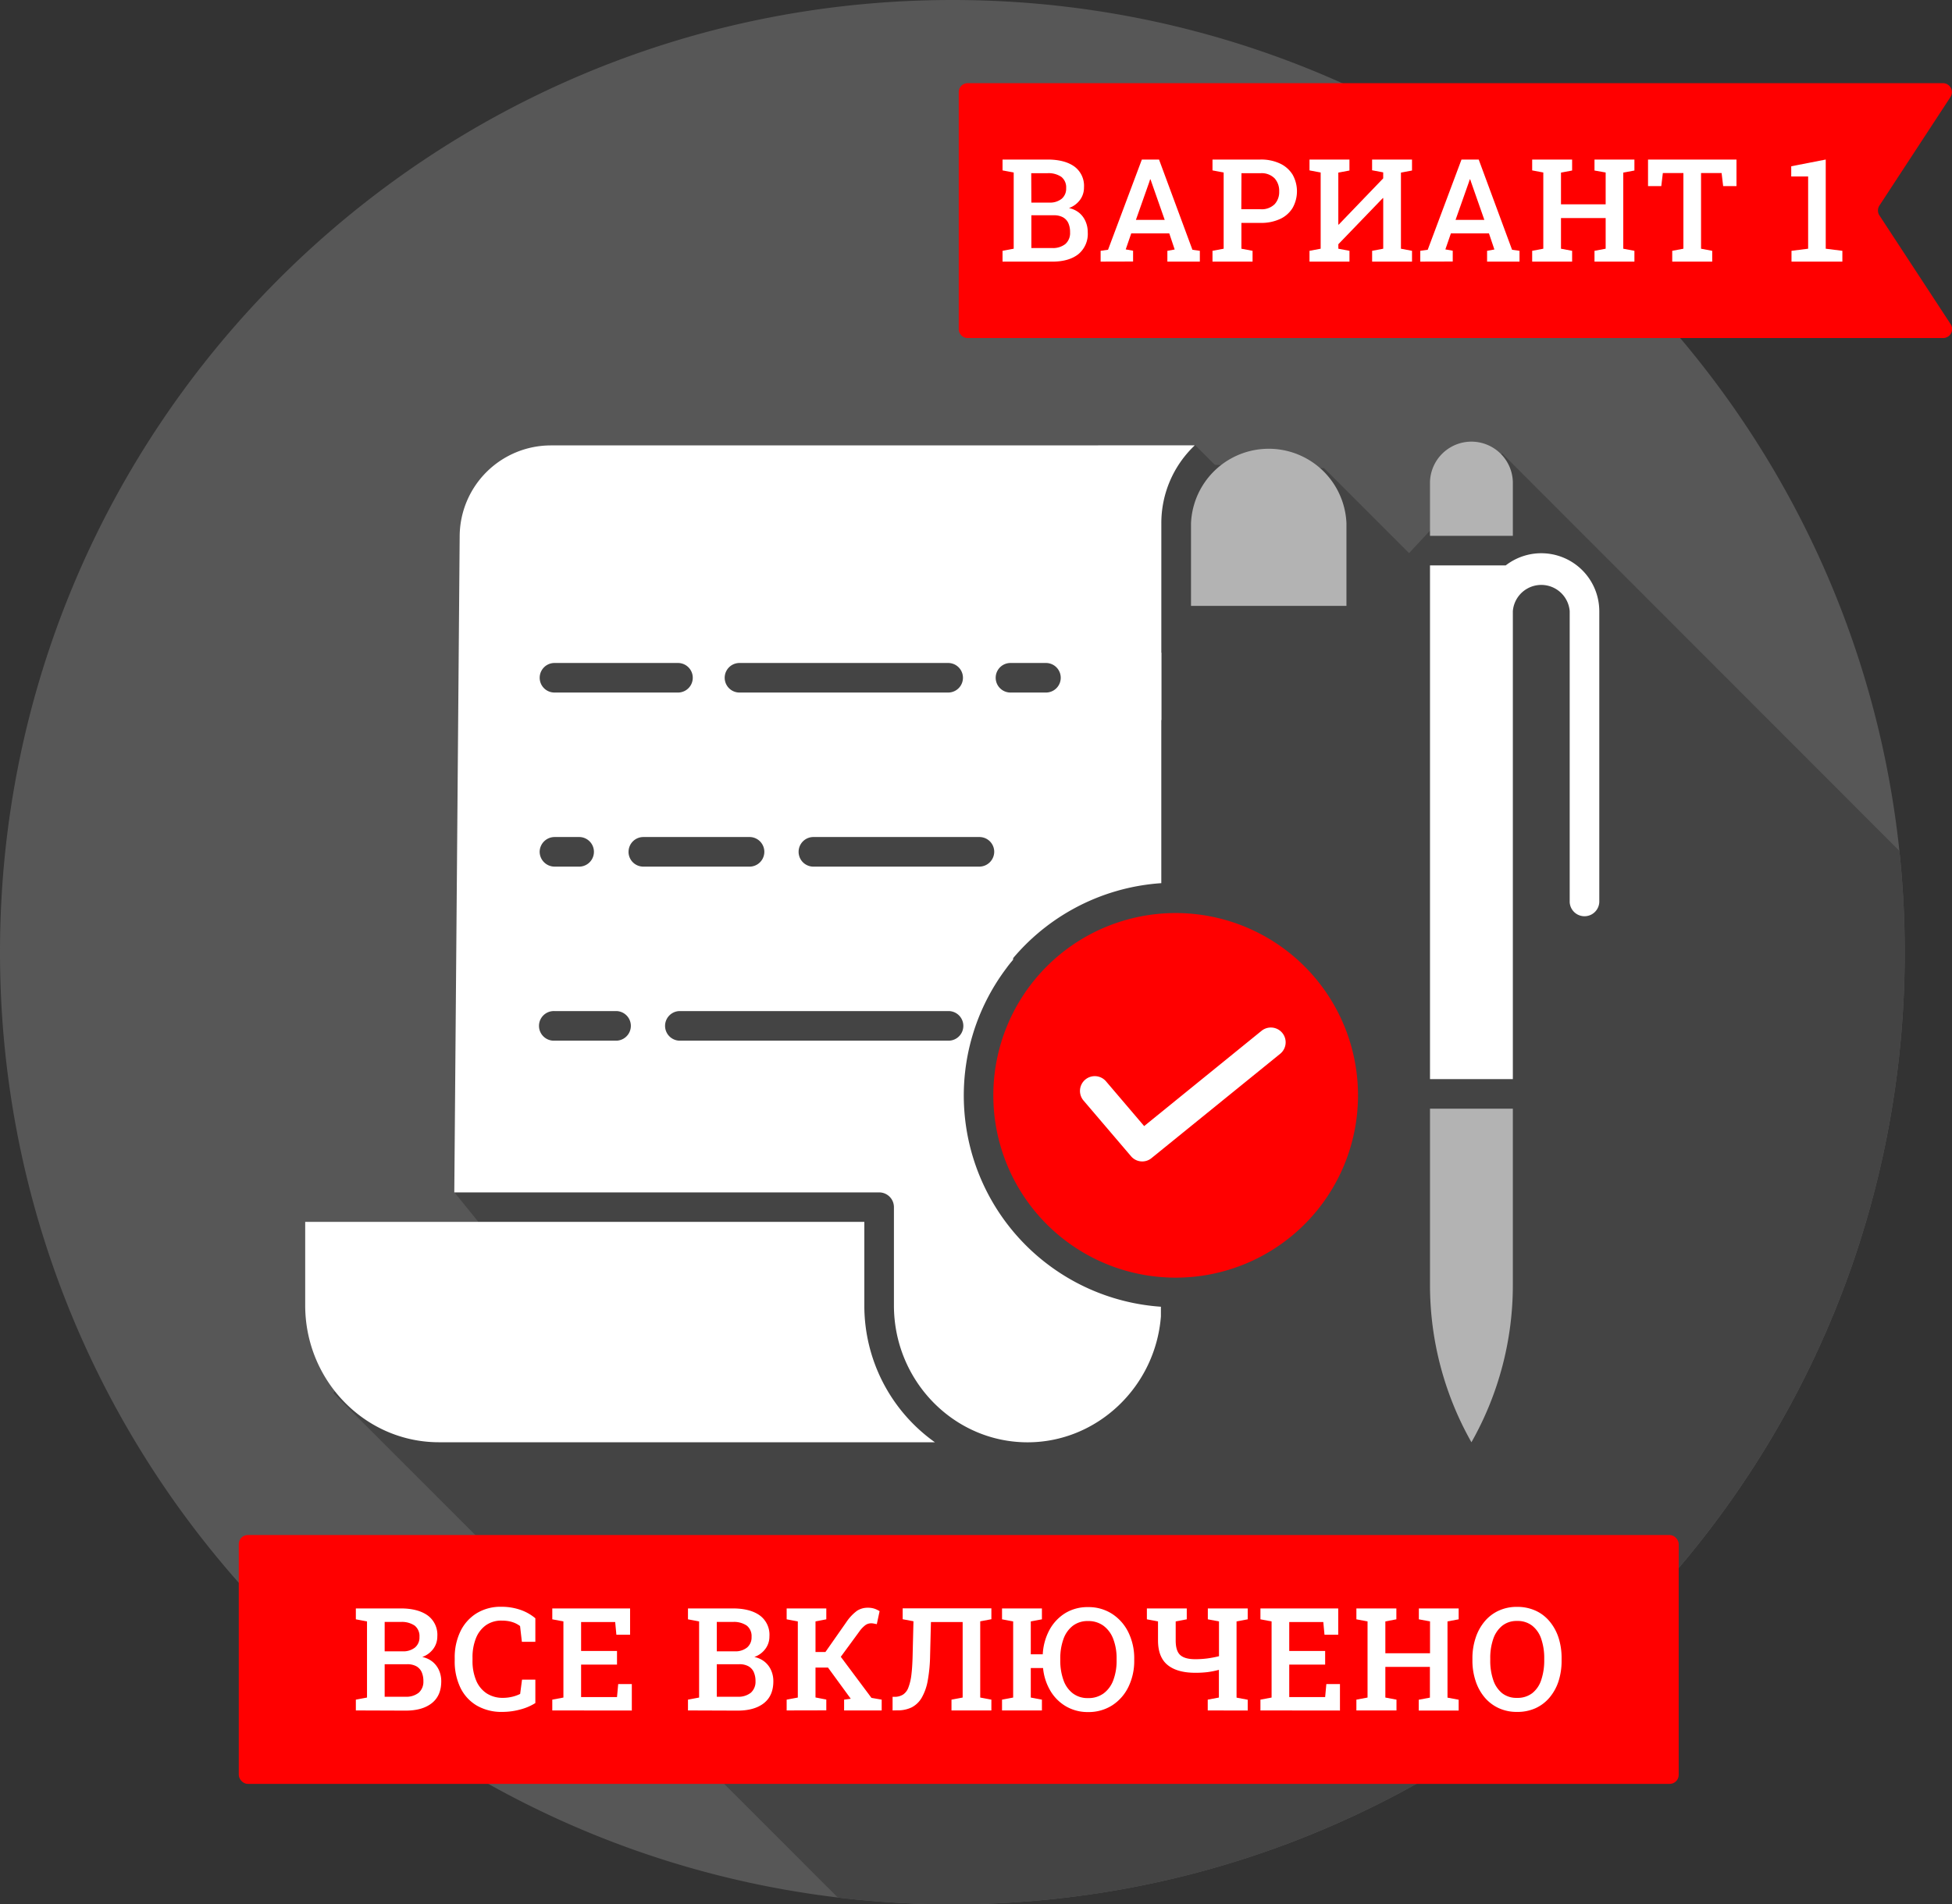 <svg xmlns="http://www.w3.org/2000/svg" viewBox="0 0 652.38 636.57"><rect x="0" y="0" width="652.38" height="636.57" fill="#333333" stroke="none"/><defs><style>.cls-1{fill:#575757;}.cls-2{fill:#444;}.cls-3{fill:#b3b3b3;}.cls-4{fill:#fff;}.cls-5{fill:red;}</style></defs><g id="Слой_2" data-name="Слой 2"><g id="Слой_5" data-name="Слой 5"><path class="cls-1" d="M636.58,318.29v.14a317.94,317.94,0,0,1-15.7,98.86C581.05,539.11,469.7,628.57,336.45,636.06q-8.91.51-17.95.51h-.21A320,320,0,0,1,280,634.29C122.28,615.4,0,481.13,0,318.29,0,142.5,142.5,0,318.29,0,482.64,0,617.9,124.57,634.8,284.44A320.67,320.67,0,0,1,636.58,318.29Z"/><path class="cls-2" d="M636.58,318.29v.14a317.94,317.94,0,0,1-15.7,98.86C581.05,539.11,469.7,628.57,336.45,636.06q-8.91.51-17.95.51h-.21A320,320,0,0,1,280,634.29L111.42,465.68l10.64-13.91,37.82-43.31-8-9.89,24-192.44,167.84-43.94,55.66-13.45,6.65,6.65,36.48,1.09,28.42,28.41,31.07-33.37L634.8,284.44A320.67,320.67,0,0,1,636.58,318.29Z"/><path class="cls-3" d="M450,174.87a26,26,0,0,0-51.95,0v27.66H450Z"/><path class="cls-4" d="M146.7,482.11H312.45a56,56,0,0,1-23.58-45.77V408.45H102v27.89C102,461.58,122.07,482.11,146.7,482.11Z"/><path class="cls-5" d="M392.92,305.21a60.94,60.94,0,1,0,60.94,60.94A60.94,60.94,0,0,0,392.92,305.21Z"/><path class="cls-4" d="M206.11,347.87h-20.8a4.95,4.95,0,1,1,0-9.89h20.8a4.95,4.95,0,0,1,0,9.89Zm-25.75-63.13a5,5,0,0,1,4.95-4.94h8.46a4.95,4.95,0,0,1,0,9.89h-8.46a5,5,0,0,1-4.95-4.95Zm29.71,0A4.94,4.94,0,0,1,215,279.8h35.72a4.95,4.95,0,0,1,0,9.89H215a4.94,4.94,0,0,1-4.94-4.95Zm107.18,63.13H227a4.95,4.95,0,0,1,0-9.89h90.23a4.95,4.95,0,0,1,0,9.89Zm20.46-126.25h11.86a4.94,4.94,0,0,1,0,9.88H337.71a4.94,4.94,0,0,1,0-9.88Zm-5.43,63.12a5,5,0,0,1-4.95,4.95h-55.7a4.95,4.95,0,0,1,0-9.89h55.71a4.94,4.94,0,0,1,4.94,4.94Zm-85.14-63.12h69.75a4.94,4.94,0,1,1,0,9.88H247.14a4.94,4.94,0,0,1,0-9.88Zm-20.55,0a4.94,4.94,0,1,1,0,9.88H185.31a4.94,4.94,0,1,1,0-9.88ZM184,148.89A30.5,30.5,0,0,0,153.63,179l-1.8,219.59h142a4.93,4.93,0,0,1,4.93,4.94v32.83c0,25.24,20.05,45.77,44.67,45.77,23.2,0,42.72-18.47,44.56-42.08v-3.24a70.76,70.76,0,0,1-51.66-113.14c.71-1,1.46-1.91,2.25-2.84v-26a54.42,54.42,0,0,1,49.55-54.13V174.87a35.77,35.77,0,0,1,11.18-26Z"/><path class="cls-4" d="M505.61,204.3a9.53,9.53,0,0,1,19,0v97.25a4.95,4.95,0,0,0,9.89,0h0V204.3A19.39,19.39,0,0,0,503.23,189H477.92V360.72h27.69Z"/><path class="cls-3" d="M505.61,161.11a13.85,13.85,0,0,0-27.69,0h0v18h27.69Z"/><path class="cls-3" d="M505.61,429.49V370.61H477.92v58.88a106.66,106.66,0,0,0,13.85,52.62A106.54,106.54,0,0,0,505.61,429.49Z"/><path class="cls-4" d="M388.12,218.14v77.08a71,71,0,0,0-52.19,28.43H315.79l17-25.68,5.3-39.3Z"/><path class="cls-4" d="M381.73,388.24A4.9,4.9,0,0,1,378,386.5l-15.88-18.62a4.94,4.94,0,1,1,7.53-6.41l12.74,14.95,39.23-31.84a4.94,4.94,0,0,1,6.23,7.68l-43,34.87A4.86,4.86,0,0,1,381.73,388.24Z"/><rect class="cls-5" x="79.8" y="513.12" width="481.24" height="83.19" rx="3"/><path class="cls-5" d="M649.37,27.8H323.42a3,3,0,0,0-3,3V110a3,3,0,0,0,3,3h326a3,3,0,0,0,2.51-4.64L628.12,72a3,3,0,0,1,0-3.28l23.76-36.31A3,3,0,0,0,649.37,27.8Z"/><path class="cls-4" d="M335.06,87.45V83.84l3.73-.7V57.66l-3.73-.7V53.33h15c3.83,0,6.81.77,9,2.33a8,8,0,0,1,3.22,7,6.88,6.88,0,0,1-1.33,4.16,7.84,7.84,0,0,1-3.7,2.73,7.94,7.94,0,0,1,3.46,1.62A7.64,7.64,0,0,1,362.8,74a9,9,0,0,1,.74,3.67,8.77,8.77,0,0,1-3.15,7.3c-2.11,1.66-5,2.49-8.78,2.49Zm9.63-19.73h6a6.18,6.18,0,0,0,4.13-1.27,4.37,4.37,0,0,0,1.5-3.54,4.46,4.46,0,0,0-1.6-3.78A7.55,7.55,0,0,0,350,57.9h-5.35Zm0,15.19h6.92a6.62,6.62,0,0,0,4.46-1.35,4.88,4.88,0,0,0,1.56-3.9,7.33,7.33,0,0,0-.58-3.08,4.26,4.26,0,0,0-1.79-1.94,6.18,6.18,0,0,0-3.07-.68h-7.5Z"/><path class="cls-4" d="M367.84,87.45V83.84l2.48-.35,11.3-30.16h5.74l11.16,30.16,2.48.35v3.61H390.15V83.84l2.44-.44L390.78,78h-12.7l-1.85,5.37,2.46.44v3.61Zm11.79-13.94h9.63l-4.43-12.64-.31-.91h-.14l-.32,1Z"/><path class="cls-4" d="M405.23,87.45V83.84l3.73-.7V57.66l-3.73-.7V53.33h16a14.8,14.8,0,0,1,6.55,1.33A9.79,9.79,0,0,1,432,58.38a11.34,11.34,0,0,1,0,11.13,9.6,9.6,0,0,1-4.18,3.69,15,15,0,0,1-6.55,1.31h-6.38v8.63l3.73.7v3.61Zm9.63-17.51h6.38A6.15,6.15,0,0,0,426,68.26,6,6,0,0,0,427.52,64,6.24,6.24,0,0,0,426,59.63a6.07,6.07,0,0,0-4.71-1.73h-6.38Z"/><path class="cls-4" d="M437.65,87.45V83.84l3.73-.7V57.66l-3.73-.7V53.33H451V57l-3.72.7V75.08l.14,0,14.86-15.46v-2l-3.71-.7V53.33h13.34V57l-3.7.7V83.14l3.7.7v3.61H458.58V83.84l3.71-.7V66.22l-.14,0L447.29,81.64v1.5l3.72.7v3.61Z"/><path class="cls-4" d="M474.67,87.45V83.84l2.49-.35,11.29-30.16h5.75l11.15,30.16,2.49.35v3.61H497V83.84l2.44-.44L497.62,78H484.91l-1.85,5.37,2.46.44v3.61Zm11.79-13.94h9.63l-4.43-12.64-.3-.91h-.14l-.33,1Z"/><path class="cls-4" d="M512.07,87.45V83.84l3.72-.7V57.66l-3.72-.7V53.33h13.35V57l-3.72.7V68.3h14.93V57.66L532.9,57V53.33h13.34V57l-3.73.7V83.14l3.73.7v3.61H532.9V83.84l3.73-.7V72.9H521.7V83.14l3.72.7v3.61Z"/><path class="cls-4" d="M558.88,87.45V83.84l3.73-.7V57.85h-6.87l-.52,4.36h-4.43V53.33h29.56v8.88H575.9l-.52-4.36h-6.87V83.14l3.73.7v3.61Z"/><path class="cls-4" d="M598.74,87.45V83.84l5.56-.7V59l-5.65,0V55.58l11.53-2.25V83.14l5.56.7v3.61Z"/><path class="cls-4" d="M118.93,571.76v-3.61l3.73-.7V542l-3.73-.7v-3.64h15c3.83,0,6.81.78,9,2.34a8,8,0,0,1,3.23,7,6.91,6.91,0,0,1-1.34,4.16,7.79,7.79,0,0,1-3.7,2.73,8,8,0,0,1,3.47,1.62,7.77,7.77,0,0,1,2.14,2.84,9,9,0,0,1,.74,3.67q0,4.81-3.15,7.3c-2.11,1.67-5,2.5-8.78,2.5ZM128.56,552h6a6.24,6.24,0,0,0,4.13-1.27,4.37,4.37,0,0,0,1.5-3.54,4.48,4.48,0,0,0-1.59-3.78,7.6,7.6,0,0,0-4.69-1.23h-5.35Zm0,15.18h6.92a6.66,6.66,0,0,0,4.46-1.34A4.89,4.89,0,0,0,141.5,562a7.31,7.31,0,0,0-.58-3.07,4.24,4.24,0,0,0-1.78-1.94,6.14,6.14,0,0,0-3.08-.68h-7.5Z"/><path class="cls-4" d="M167.93,572.25a16.48,16.48,0,0,1-8.62-2.14,14,14,0,0,1-5.46-6,20.14,20.14,0,0,1-1.88-9v-.86a20,20,0,0,1,1.87-8.85,14.52,14.52,0,0,1,5.37-6.07,15.23,15.23,0,0,1,8.34-2.22,19.19,19.19,0,0,1,6.31,1,15.73,15.73,0,0,1,5.06,2.84v7.87h-4.5l-.61-5.27a8.37,8.37,0,0,0-1.71-1,9.8,9.8,0,0,0-2-.61,13.09,13.09,0,0,0-2.43-.21,8.88,8.88,0,0,0-5.26,1.54,9.68,9.68,0,0,0-3.34,4.34,17,17,0,0,0-1.15,6.54v.91a16.69,16.69,0,0,0,1.22,6.69,9.51,9.51,0,0,0,3.5,4.3,9.78,9.78,0,0,0,5.48,1.5,13.19,13.19,0,0,0,3.06-.36,12.18,12.18,0,0,0,2.66-.95l.63-4.78h4.45v7.83a17.52,17.52,0,0,1-4.81,2.09A22.77,22.77,0,0,1,167.93,572.25Z"/><path class="cls-4" d="M184.58,571.76v-3.61l3.72-.7V542l-3.72-.7v-3.64h26v8.79H206l-.4-4.24H194.21v9.66h12v4.57h-12v10.85h12l.4-4.34h4.55v8.84Z"/><path class="cls-4" d="M229.93,571.76v-3.61l3.72-.7V542l-3.72-.7v-3.64h15q5.74,0,9,2.34a8,8,0,0,1,3.22,7,6.85,6.85,0,0,1-1.34,4.16,7.79,7.79,0,0,1-3.7,2.73,8,8,0,0,1,3.47,1.62,7.66,7.66,0,0,1,2.14,2.84,8.88,8.88,0,0,1,.74,3.67q0,4.81-3.15,7.3t-8.78,2.5ZM239.56,552h6a6.21,6.21,0,0,0,4.12-1.27,4.37,4.37,0,0,0,1.5-3.54,4.48,4.48,0,0,0-1.59-3.78,7.56,7.56,0,0,0-4.69-1.23h-5.34Zm0,15.18h6.91a6.68,6.68,0,0,0,4.47-1.34A4.89,4.89,0,0,0,252.5,562a7.31,7.31,0,0,0-.59-3.07,4.19,4.19,0,0,0-1.78-1.94,6.1,6.1,0,0,0-3.07-.68h-7.5Z"/><path class="cls-4" d="M262.91,571.76v-3.61l3.73-.7V542l-3.73-.7v-3.64h13.25v3.64l-3.61.7v10.22h3.32l7-10a15.23,15.23,0,0,1,3.58-3.79,6.49,6.49,0,0,1,3.61-1,6.91,6.91,0,0,1,2.14.3,8,8,0,0,1,1.77.85l-.93,4.33-1-.19a4.31,4.31,0,0,0-.88-.09,3.35,3.35,0,0,0-1.92.6,9.48,9.48,0,0,0-2.06,2.17L281,553.83l10.25,13.73,3.42.59v3.61H282.11v-3.61l2.23-.3-.08-.1-7.54-10.33h-4.17v10l3.61.7v3.61Z"/><path class="cls-4" d="M298.31,571.76v-4.55h.92a5.19,5.19,0,0,0,2.66-.81,4.77,4.77,0,0,0,1.7-2.29,17.69,17.69,0,0,0,1-4.21q.33-2.62.42-6.49l.28-11.46-3.61-.68v-3.64h29.65v3.64l-3.73.7v25.48l3.73.7v3.61H318v-3.61l3.73-.7V542.21H311.13l-.28,11.2a51.48,51.48,0,0,1-.79,8.38,17.64,17.64,0,0,1-2,5.69,8.36,8.36,0,0,1-3.36,3.25,10.64,10.64,0,0,1-4.89,1Z"/><path class="cls-4" d="M363.64,572.3a14.36,14.36,0,0,1-7.33-1.88,14.63,14.63,0,0,1-5.24-5.19,18.32,18.32,0,0,1-2.47-7.65h-4.1v9.87l3.72.7v3.61H334.89v-3.61l3.72-.7V542l-3.72-.7v-3.64h13.33v3.64l-3.72.7v11h4a19.21,19.21,0,0,1,2.25-8.17,15,15,0,0,1,5.29-5.61,14.18,14.18,0,0,1,7.58-2,14.45,14.45,0,0,1,8.06,2.26,15.34,15.34,0,0,1,5.44,6.18,19.65,19.65,0,0,1,1.95,8.88V555a19.72,19.72,0,0,1-1.95,8.91,15.16,15.16,0,0,1-5.42,6.15A14.6,14.6,0,0,1,363.64,572.3Zm0-4.67a8.49,8.49,0,0,0,5.23-1.59,9.67,9.67,0,0,0,3.22-4.43,18.28,18.28,0,0,0,1.09-6.61v-.54a17.93,17.93,0,0,0-1.11-6.56,9.79,9.79,0,0,0-3.25-4.43,8.44,8.44,0,0,0-5.2-1.59,8.07,8.07,0,0,0-5.08,1.59,9.67,9.67,0,0,0-3.12,4.42,18.78,18.78,0,0,0-1.06,6.57V555a19.07,19.07,0,0,0,1.06,6.62,9.49,9.49,0,0,0,3.13,4.43A8.11,8.11,0,0,0,363.64,567.63Z"/><path class="cls-4" d="M403.64,571.76v-3.61l3.73-.7v-9.26a29,29,0,0,1-3.73.75,32.49,32.49,0,0,1-4.17.23c-4,0-7.1-.86-9.24-2.6s-3.21-4.48-3.21-8.25V542l-3.72-.7v-3.64h13.33v3.64l-3.7.7v6.35c0,2.38.51,4,1.55,4.92s2.69,1.36,5,1.36a31.28,31.28,0,0,0,4-.25,36.64,36.64,0,0,0,3.92-.75V542l-3.73-.7v-3.64H417v3.64l-3.73.7v25.48l3.73.7v3.61Z"/><path class="cls-4" d="M421.25,571.76v-3.61l3.73-.7V542l-3.73-.7v-3.64h26v8.79h-4.59l-.4-4.24H430.88v9.66h12v4.57h-12v10.85h12l.4-4.34h4.55v8.84Z"/><path class="cls-4" d="M453.32,571.76v-3.61l3.73-.7V542l-3.73-.7v-3.64h13.36v3.64L463,542v10.64h14.93V542l-3.73-.7v-3.64H487.5v3.64l-3.73.7v25.48l3.73.7v3.61H474.16v-3.61l3.73-.7V557.21H463v10.24l3.72.7v3.61Z"/><path class="cls-4" d="M507,572.25a14.24,14.24,0,0,1-6.14-1.28,13.56,13.56,0,0,1-4.7-3.59,16.39,16.39,0,0,1-3-5.49,21.61,21.61,0,0,1-1.06-6.93v-.52a21.49,21.49,0,0,1,1.06-6.91,16.44,16.44,0,0,1,3-5.5,13.38,13.38,0,0,1,4.7-3.61,14.36,14.36,0,0,1,6.12-1.28,14.76,14.76,0,0,1,6.25,1.28A13.15,13.15,0,0,1,517.9,542a16.38,16.38,0,0,1,3,5.5,22.06,22.06,0,0,1,1,6.91V555a22.19,22.19,0,0,1-1,6.93,16.33,16.33,0,0,1-3,5.49,13.33,13.33,0,0,1-4.71,3.59A14.55,14.55,0,0,1,507,572.25Zm0-4.69a8,8,0,0,0,5.1-1.58,9.21,9.21,0,0,0,3-4.42,20.29,20.29,0,0,0,1-6.6v-.57a19.72,19.72,0,0,0-1-6.54,9.37,9.37,0,0,0-3-4.4,7.87,7.87,0,0,0-5.09-1.6,7.64,7.64,0,0,0-4.95,1.6,9.61,9.61,0,0,0-3,4.4,19.45,19.45,0,0,0-1,6.54V555a19.75,19.75,0,0,0,1,6.59,9.51,9.51,0,0,0,3,4.43A7.73,7.73,0,0,0,507,567.56Z"/></g></g></svg>